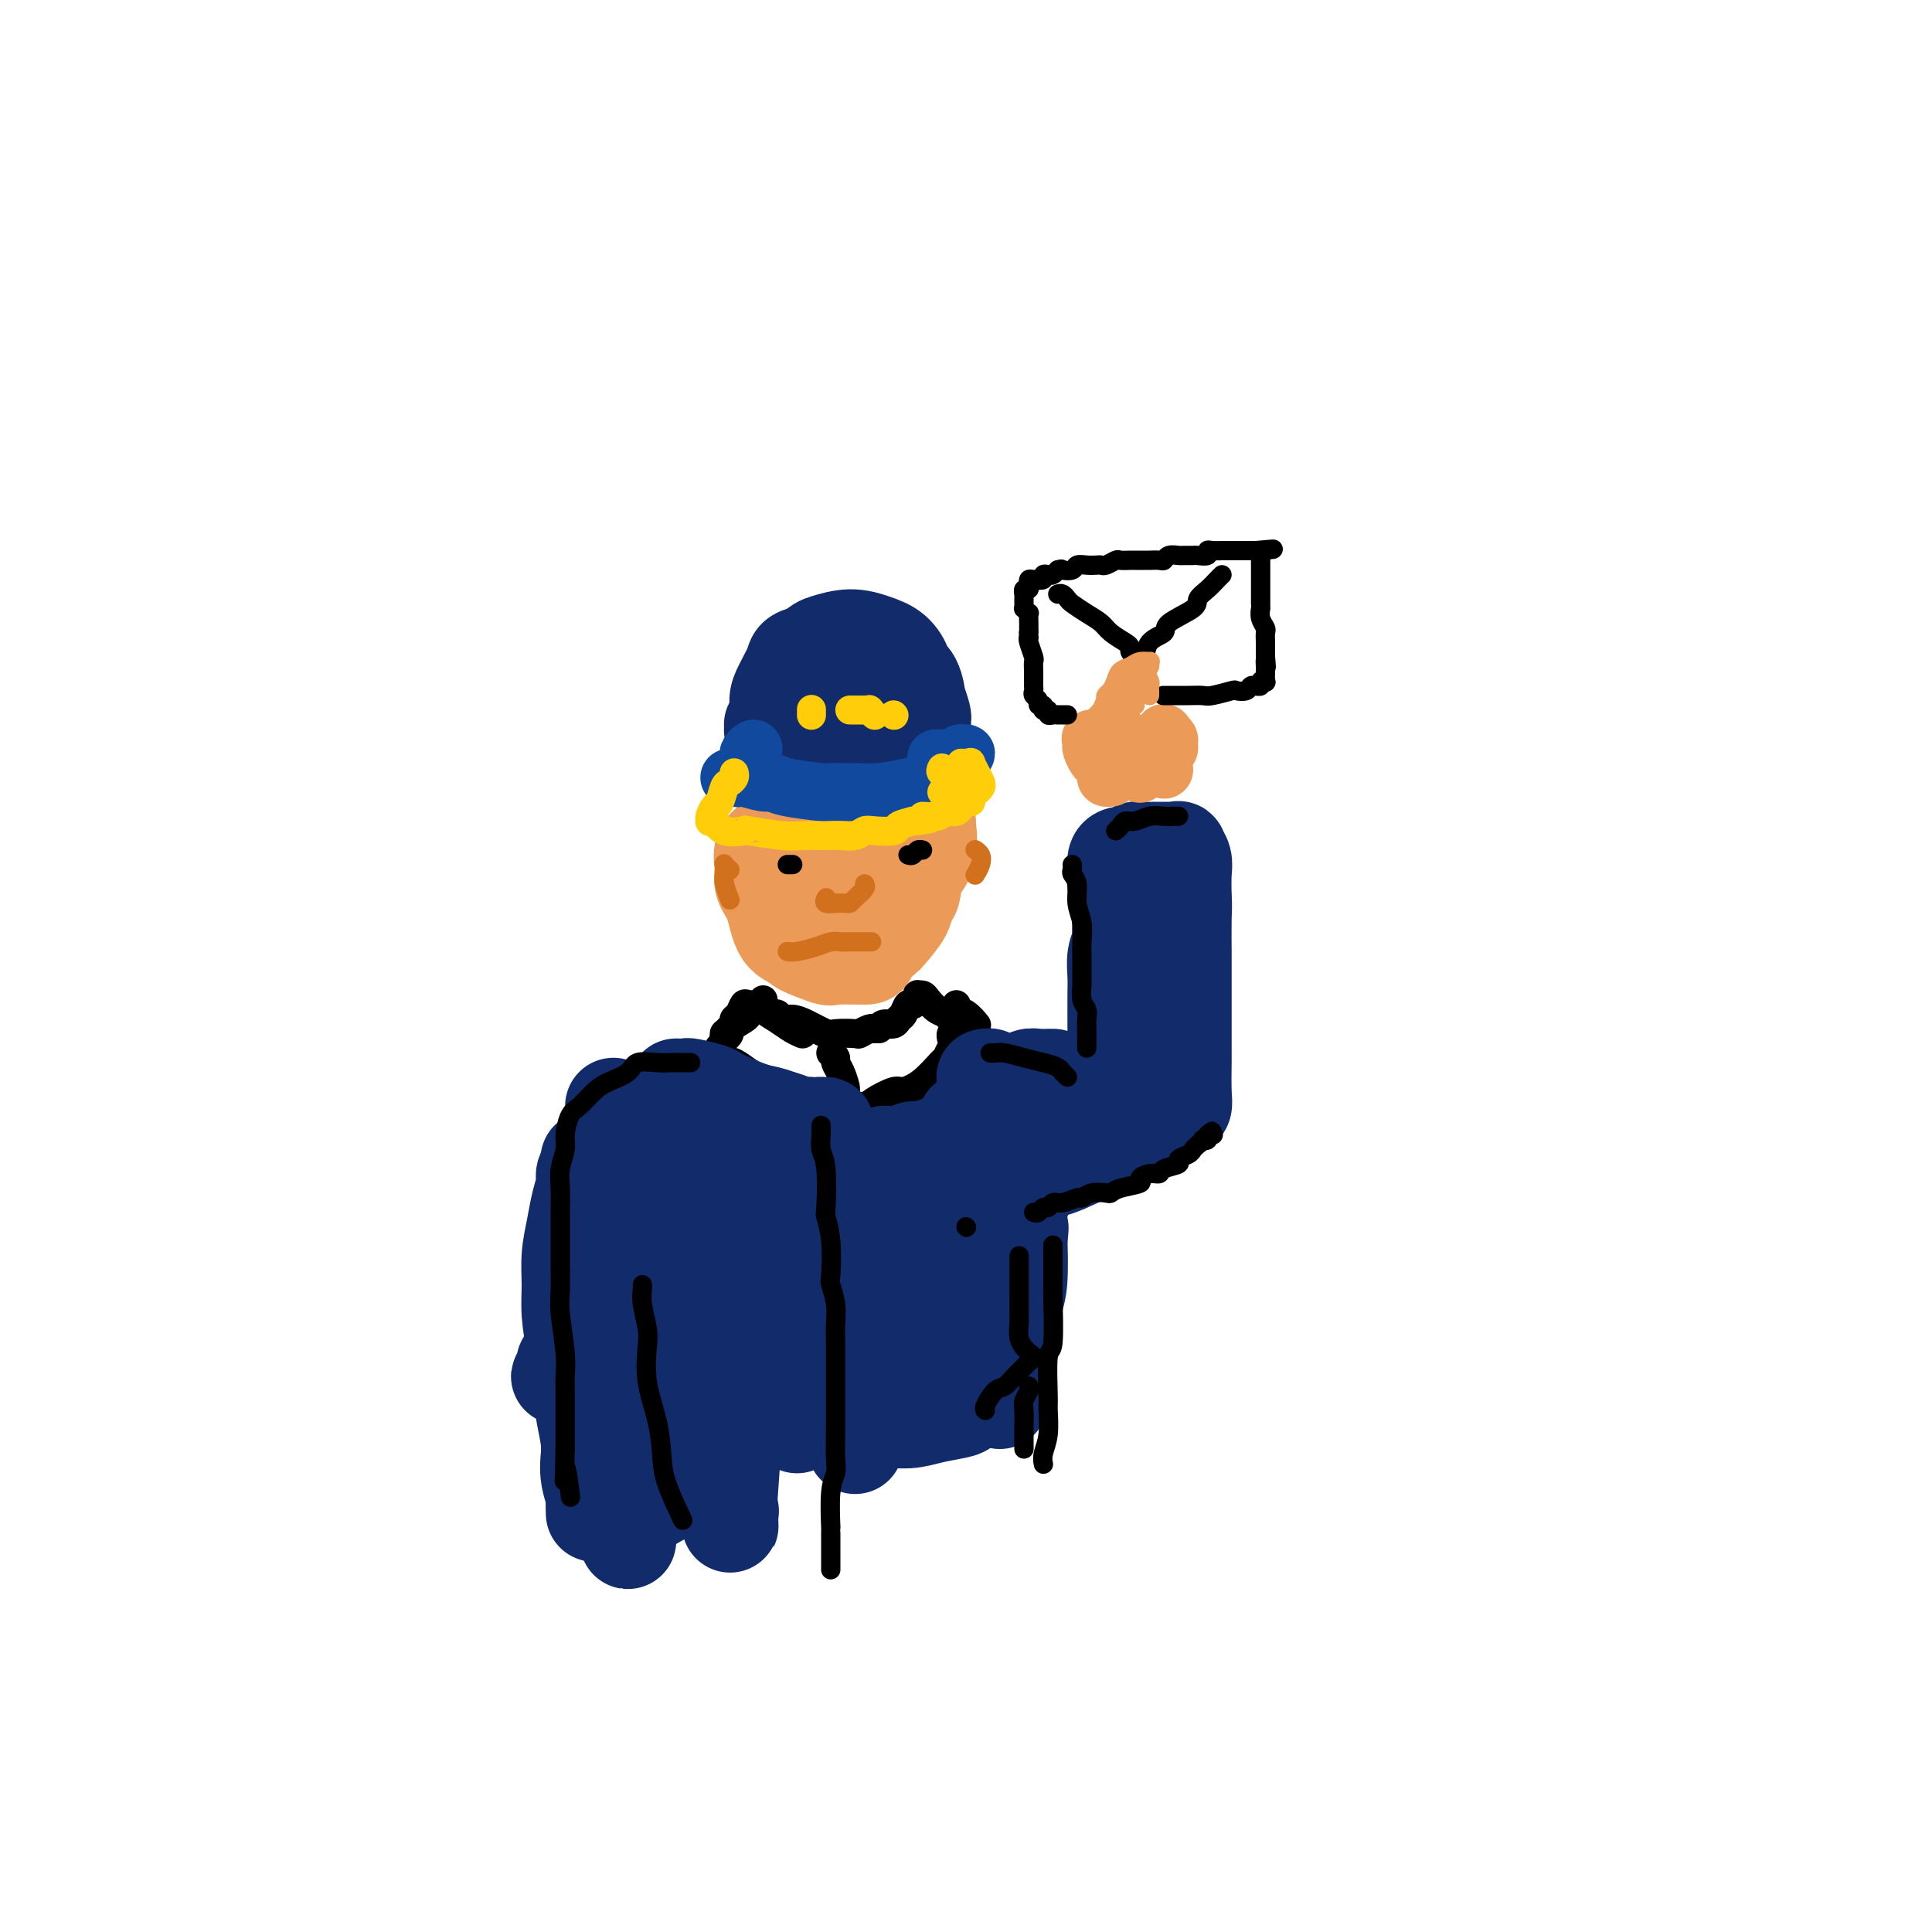 <svg viewBox='0 0 400 400' version='1.1' xmlns='http://www.w3.org/2000/svg' xmlns:xlink='http://www.w3.org/1999/xlink'><g fill='none' stroke='rgb(124,56,5)' stroke-width='6' stroke-linecap='round' stroke-linejoin='round'><path d='M405,354c-0.100,-3.154 -0.200,-6.308 0,-9c0.200,-2.692 0.698,-4.921 1,-7c0.302,-2.079 0.406,-4.007 1,-6c0.594,-1.993 1.676,-4.049 2,-6c0.324,-1.951 -0.110,-3.795 0,-6c0.110,-2.205 0.762,-4.770 1,-7c0.238,-2.230 0.060,-4.124 0,-5c-0.060,-0.876 -0.002,-0.734 0,-2c0.002,-1.266 -0.052,-3.940 0,-5c0.052,-1.060 0.210,-0.508 0,-1c-0.210,-0.492 -0.788,-2.030 -1,-3c-0.212,-0.970 -0.057,-1.373 0,-2c0.057,-0.627 0.015,-1.478 0,-2c-0.015,-0.522 -0.004,-0.713 0,-1c0.004,-0.287 0.001,-0.669 0,-1c-0.001,-0.331 -0.000,-0.611 0,-1c0.000,-0.389 0.000,-0.888 0,-1c-0.000,-0.112 -0.000,0.162 0,0c0.000,-0.162 0.000,-0.761 0,-1c-0.000,-0.239 -0.000,-0.120 0,0'/></g>
<g fill='none' stroke='rgb(236,154,87)' stroke-width='20' stroke-linecap='round' stroke-linejoin='round'><path d='M158,176c0.004,0.351 0.007,0.702 0,1c-0.007,0.298 -0.026,0.542 0,1c0.026,0.458 0.095,1.131 0,2c-0.095,0.869 -0.356,1.933 0,3c0.356,1.067 1.329,2.136 2,4c0.671,1.864 1.039,4.524 2,6c0.961,1.476 2.515,1.769 3,2c0.485,0.231 -0.097,0.401 1,1c1.097,0.599 3.874,1.627 5,2c1.126,0.373 0.600,0.089 2,0c1.400,-0.089 4.726,0.016 6,0c1.274,-0.016 0.496,-0.152 1,-1c0.504,-0.848 2.290,-2.406 3,-3c0.710,-0.594 0.343,-0.222 1,-1c0.657,-0.778 2.337,-2.705 3,-4c0.663,-1.295 0.307,-1.956 1,-4c0.693,-2.044 2.434,-5.470 3,-7c0.566,-1.530 -0.045,-1.163 0,-2c0.045,-0.837 0.744,-2.877 1,-4c0.256,-1.123 0.068,-1.328 0,-2c-0.068,-0.672 -0.015,-1.812 0,-2c0.015,-0.188 -0.007,0.575 0,1c0.007,0.425 0.042,0.511 0,1c-0.042,0.489 -0.160,1.380 0,2c0.160,0.620 0.600,0.970 0,3c-0.600,2.030 -2.238,5.739 -3,7c-0.762,1.261 -0.646,0.075 -1,0c-0.354,-0.075 -1.177,0.963 -2,2'/><path d='M186,184c-2.141,2.930 -4.494,2.254 -6,2c-1.506,-0.254 -2.166,-0.086 -3,0c-0.834,0.086 -1.841,0.090 -4,-1c-2.159,-1.090 -5.468,-3.276 -7,-4c-1.532,-0.724 -1.287,0.012 -2,-1c-0.713,-1.012 -2.384,-3.774 -3,-5c-0.616,-1.226 -0.178,-0.918 0,-1c0.178,-0.082 0.094,-0.555 0,-1c-0.094,-0.445 -0.199,-0.863 1,-1c1.199,-0.137 3.703,0.007 5,0c1.297,-0.007 1.387,-0.164 2,0c0.613,0.164 1.751,0.647 3,1c1.249,0.353 2.611,0.574 4,1c1.389,0.426 2.807,1.057 4,1c1.193,-0.057 2.162,-0.801 3,-1c0.838,-0.199 1.547,0.148 2,0c0.453,-0.148 0.651,-0.790 1,-1c0.349,-0.210 0.848,0.012 1,0c0.152,-0.012 -0.044,-0.259 0,0c0.044,0.259 0.329,1.025 0,2c-0.329,0.975 -1.273,2.161 -2,3c-0.727,0.839 -1.237,1.332 -2,2c-0.763,0.668 -1.781,1.510 -3,2c-1.219,0.490 -2.641,0.628 -4,1c-1.359,0.372 -2.655,0.980 -4,1c-1.345,0.020 -2.739,-0.547 -4,-1c-1.261,-0.453 -2.390,-0.791 -3,-1c-0.610,-0.209 -0.703,-0.287 -1,-1c-0.297,-0.713 -0.799,-2.061 -1,-3c-0.201,-0.939 -0.100,-1.470 0,-2'/><path d='M163,176c-0.234,-1.503 0.180,-2.260 1,-3c0.820,-0.740 2.047,-1.463 3,-2c0.953,-0.537 1.634,-0.887 3,-1c1.366,-0.113 3.417,0.010 5,0c1.583,-0.010 2.697,-0.153 4,0c1.303,0.153 2.793,0.604 4,1c1.207,0.396 2.130,0.739 3,1c0.870,0.261 1.687,0.440 2,1c0.313,0.560 0.122,1.502 0,2c-0.122,0.498 -0.175,0.552 0,1c0.175,0.448 0.576,1.289 0,2c-0.576,0.711 -2.130,1.292 -3,2c-0.870,0.708 -1.056,1.545 -2,2c-0.944,0.455 -2.648,0.530 -4,1c-1.352,0.470 -2.354,1.337 -4,2c-1.646,0.663 -3.937,1.122 -6,1c-2.063,-0.122 -3.899,-0.824 -5,-1c-1.101,-0.176 -1.469,0.173 -2,0c-0.531,-0.173 -1.226,-0.870 -2,-2c-0.774,-1.130 -1.626,-2.694 -2,-4c-0.374,-1.306 -0.269,-2.353 0,-3c0.269,-0.647 0.704,-0.895 2,-2c1.296,-1.105 3.455,-3.067 4,-4c0.545,-0.933 -0.525,-0.836 1,-1c1.525,-0.164 5.644,-0.589 8,-1c2.356,-0.411 2.950,-0.809 4,-1c1.050,-0.191 2.558,-0.176 4,0c1.442,0.176 2.820,0.511 4,1c1.180,0.489 2.164,1.132 3,2c0.836,0.868 1.525,1.962 2,3c0.475,1.038 0.738,2.019 1,3'/><path d='M191,176c1.374,2.080 -0.192,2.779 -1,4c-0.808,1.221 -0.857,2.965 -1,4c-0.143,1.035 -0.381,1.360 -1,2c-0.619,0.640 -1.620,1.593 -2,2c-0.380,0.407 -0.138,0.266 -2,1c-1.862,0.734 -5.829,2.342 -8,3c-2.171,0.658 -2.547,0.365 -3,0c-0.453,-0.365 -0.983,-0.802 -2,-2c-1.017,-1.198 -2.520,-3.156 -3,-4c-0.480,-0.844 0.063,-0.573 0,-1c-0.063,-0.427 -0.732,-1.550 -1,-2c-0.268,-0.450 -0.134,-0.225 0,0'/></g>
<g fill='none' stroke='rgb(18,43,106)' stroke-width='20' stroke-linecap='round' stroke-linejoin='round'><path d='M161,150c0.012,-0.415 0.024,-0.829 0,-1c-0.024,-0.171 -0.085,-0.098 0,-1c0.085,-0.902 0.316,-2.779 1,-4c0.684,-1.221 1.823,-1.788 3,-3c1.177,-1.212 2.393,-3.071 3,-4c0.607,-0.929 0.605,-0.928 1,-1c0.395,-0.072 1.186,-0.217 2,0c0.814,0.217 1.650,0.796 2,1c0.350,0.204 0.213,0.033 1,1c0.787,0.967 2.497,3.071 3,4c0.503,0.929 -0.201,0.682 0,1c0.201,0.318 1.307,1.199 2,2c0.693,0.801 0.974,1.520 1,2c0.026,0.480 -0.202,0.721 0,1c0.202,0.279 0.835,0.596 1,1c0.165,0.404 -0.140,0.894 0,1c0.140,0.106 0.723,-0.171 1,0c0.277,0.171 0.248,0.792 0,1c-0.248,0.208 -0.716,0.004 -1,0c-0.284,-0.004 -0.384,0.191 -1,0c-0.616,-0.191 -1.747,-0.769 -3,-1c-1.253,-0.231 -2.626,-0.116 -4,0'/><path d='M173,150c-2.209,0.017 -3.232,0.058 -4,0c-0.768,-0.058 -1.279,-0.215 -2,0c-0.721,0.215 -1.650,0.804 -2,1c-0.350,0.196 -0.120,0.000 0,0c0.120,-0.000 0.130,0.196 1,0c0.870,-0.196 2.600,-0.784 4,-1c1.400,-0.216 2.469,-0.059 3,0c0.531,0.059 0.524,0.020 1,0c0.476,-0.020 1.433,-0.019 2,0c0.567,0.019 0.742,0.058 1,0c0.258,-0.058 0.599,-0.213 0,0c-0.599,0.213 -2.138,0.793 -3,1c-0.862,0.207 -1.048,0.042 -2,0c-0.952,-0.042 -2.671,0.037 -4,0c-1.329,-0.037 -2.269,-0.192 -3,0c-0.731,0.192 -1.254,0.732 -2,1c-0.746,0.268 -1.716,0.264 -2,0c-0.284,-0.264 0.119,-0.787 0,-1c-0.119,-0.213 -0.760,-0.115 -1,0c-0.240,0.115 -0.079,0.246 0,0c0.079,-0.246 0.076,-0.869 0,-1c-0.076,-0.131 -0.223,0.228 0,0c0.223,-0.228 0.818,-1.045 1,-2c0.182,-0.955 -0.048,-2.049 0,-3c0.048,-0.951 0.374,-1.760 1,-3c0.626,-1.240 1.553,-2.911 2,-4c0.447,-1.089 0.413,-1.597 1,-2c0.587,-0.403 1.793,-0.702 3,-1'/><path d='M168,135c1.371,-1.464 1.797,-1.625 3,-2c1.203,-0.375 3.182,-0.963 5,-1c1.818,-0.037 3.474,0.477 5,1c1.526,0.523 2.921,1.056 4,2c1.079,0.944 1.843,2.299 2,3c0.157,0.701 -0.294,0.748 0,1c0.294,0.252 1.333,0.708 2,2c0.667,1.292 0.963,3.421 1,4c0.037,0.579 -0.185,-0.391 0,0c0.185,0.391 0.779,2.144 1,3c0.221,0.856 0.071,0.814 0,1c-0.071,0.186 -0.061,0.600 0,1c0.061,0.400 0.174,0.787 0,1c-0.174,0.213 -0.636,0.252 -1,0c-0.364,-0.252 -0.629,-0.795 -1,-1c-0.371,-0.205 -0.847,-0.073 -2,0c-1.153,0.073 -2.981,0.086 -4,0c-1.019,-0.086 -1.227,-0.272 -2,0c-0.773,0.272 -2.109,1.001 -4,1c-1.891,-0.001 -4.335,-0.732 -6,-1c-1.665,-0.268 -2.549,-0.072 -3,0c-0.451,0.072 -0.467,0.019 -1,0c-0.533,-0.019 -1.581,-0.006 -2,0c-0.419,0.006 -0.210,0.003 0,0'/></g>
<g fill='none' stroke='rgb(17,73,159)' stroke-width='12' stroke-linecap='round' stroke-linejoin='round'><path d='M156,155c-0.415,0.293 -0.829,0.585 -1,1c-0.171,0.415 -0.097,0.952 0,1c0.097,0.048 0.218,-0.395 0,0c-0.218,0.395 -0.775,1.626 -1,2c-0.225,0.374 -0.117,-0.110 0,0c0.117,0.110 0.243,0.814 0,1c-0.243,0.186 -0.854,-0.146 -1,0c-0.146,0.146 0.174,0.772 0,1c-0.174,0.228 -0.841,0.060 -1,0c-0.159,-0.060 0.191,-0.012 0,0c-0.191,0.012 -0.924,-0.012 -1,0c-0.076,0.012 0.506,0.058 1,0c0.494,-0.058 0.900,-0.222 2,0c1.100,0.222 2.893,0.830 4,1c1.107,0.170 1.527,-0.098 2,0c0.473,0.098 0.999,0.563 3,1c2.001,0.437 5.478,0.846 7,1c1.522,0.154 1.088,0.051 2,0c0.912,-0.051 3.169,-0.052 5,0c1.831,0.052 3.238,0.158 5,0c1.762,-0.158 3.881,-0.579 6,-1'/><path d='M188,163c5.660,0.356 1.810,0.245 1,0c-0.810,-0.245 1.419,-0.625 3,-1c1.581,-0.375 2.513,-0.744 3,-1c0.487,-0.256 0.528,-0.398 1,-1c0.472,-0.602 1.376,-1.664 2,-2c0.624,-0.336 0.967,0.052 1,0c0.033,-0.052 -0.243,-0.546 0,-1c0.243,-0.454 1.004,-0.868 1,-1c-0.004,-0.132 -0.773,0.017 -1,0c-0.227,-0.017 0.089,-0.201 0,0c-0.089,0.201 -0.584,0.786 -1,1c-0.416,0.214 -0.752,0.057 -1,0c-0.248,-0.057 -0.407,-0.015 -1,0c-0.593,0.015 -1.621,0.004 -2,0c-0.379,-0.004 -0.108,-0.001 0,0c0.108,0.001 0.054,0.001 0,0'/></g>
<g fill='none' stroke='rgb(255,205,10)' stroke-width='6' stroke-linecap='round' stroke-linejoin='round'><path d='M152,160c0.089,0.317 0.179,0.633 0,1c-0.179,0.367 -0.626,0.784 -1,1c-0.374,0.216 -0.674,0.229 -1,1c-0.326,0.771 -0.676,2.298 -1,3c-0.324,0.702 -0.620,0.578 -1,1c-0.380,0.422 -0.845,1.388 -1,2c-0.155,0.612 -0.001,0.868 0,1c0.001,0.132 -0.149,0.139 0,0c0.149,-0.139 0.599,-0.426 1,0c0.401,0.426 0.752,1.564 2,2c1.248,0.436 3.393,0.169 4,0c0.607,-0.169 -0.323,-0.241 1,0c1.323,0.241 4.899,0.796 7,1c2.101,0.204 2.726,0.056 4,0c1.274,-0.056 3.195,-0.019 4,0c0.805,0.019 0.492,0.019 1,0c0.508,-0.019 1.835,-0.057 3,0c1.165,0.057 2.166,0.208 3,0c0.834,-0.208 1.500,-0.777 2,-1c0.500,-0.223 0.835,-0.101 2,0c1.165,0.101 3.160,0.181 4,0c0.840,-0.181 0.526,-0.623 1,-1c0.474,-0.377 1.737,-0.688 3,-1'/><path d='M189,170c6.319,-0.553 2.615,-0.937 2,-1c-0.615,-0.063 1.859,0.194 3,0c1.141,-0.194 0.951,-0.841 1,-1c0.049,-0.159 0.339,0.169 1,0c0.661,-0.169 1.693,-0.834 2,-1c0.307,-0.166 -0.110,0.167 0,0c0.110,-0.167 0.747,-0.833 1,-1c0.253,-0.167 0.121,0.167 0,0c-0.121,-0.167 -0.233,-0.833 0,-1c0.233,-0.167 0.810,0.166 1,0c0.190,-0.166 -0.005,-0.832 0,-1c0.005,-0.168 0.212,0.161 0,0c-0.212,-0.161 -0.841,-0.814 -1,-1c-0.159,-0.186 0.153,0.094 0,0c-0.153,-0.094 -0.772,-0.564 -1,-1c-0.228,-0.436 -0.065,-0.839 0,-1c0.065,-0.161 0.033,-0.081 0,0'/><path d='M199,158c0.453,0.765 0.907,1.529 1,2c0.093,0.471 -0.174,0.647 0,1c0.174,0.353 0.790,0.883 1,1c0.210,0.117 0.016,-0.179 0,0c-0.016,0.179 0.147,0.833 0,1c-0.147,0.167 -0.603,-0.151 -1,0c-0.397,0.151 -0.733,0.773 -1,1c-0.267,0.227 -0.463,0.061 -1,0c-0.537,-0.061 -1.414,-0.016 -2,0c-0.586,0.016 -0.882,0.005 -1,0c-0.118,-0.005 -0.059,-0.002 0,0'/><path d='M195,159c-0.203,0.342 -0.405,0.684 0,1c0.405,0.316 1.418,0.607 2,1c0.582,0.393 0.734,0.890 1,1c0.266,0.110 0.645,-0.167 1,0c0.355,0.167 0.685,0.776 1,1c0.315,0.224 0.617,0.061 1,0c0.383,-0.061 0.849,-0.020 1,0c0.151,0.020 -0.012,0.018 0,0c0.012,-0.018 0.199,-0.054 0,0c-0.199,0.054 -0.785,0.196 -1,0c-0.215,-0.196 -0.057,-0.729 0,-1c0.057,-0.271 0.015,-0.279 0,0c-0.015,0.279 -0.004,0.844 0,1c0.004,0.156 0.001,-0.098 0,0c-0.001,0.098 -0.001,0.549 0,1'/><path d='M201,164c0.750,1.182 -0.374,1.637 -1,2c-0.626,0.363 -0.756,0.633 -1,1c-0.244,0.367 -0.604,0.829 -1,1c-0.396,0.171 -0.827,0.049 -1,0c-0.173,-0.049 -0.086,-0.024 0,0'/><path d='M200,158c0.445,0.046 0.891,0.092 1,0c0.109,-0.092 -0.117,-0.323 0,0c0.117,0.323 0.578,1.200 1,2c0.422,0.800 0.807,1.525 1,2c0.193,0.475 0.195,0.702 0,1c-0.195,0.298 -0.588,0.668 -1,1c-0.412,0.332 -0.842,0.628 -1,1c-0.158,0.372 -0.045,0.821 0,1c0.045,0.179 0.023,0.090 0,0'/><path d='M168,147c0.000,-0.113 0.000,-0.226 0,0c0.000,0.226 0.000,0.793 0,1c0.000,0.207 0.000,0.056 0,0c-0.000,-0.056 0.000,-0.016 0,0c0.000,0.016 0.000,0.008 0,0'/><path d='M176,147c-0.050,0.000 -0.100,0.000 0,0c0.100,-0.000 0.352,-0.001 1,0c0.648,0.001 1.694,0.004 2,0c0.306,-0.004 -0.128,-0.015 0,0c0.128,0.015 0.819,0.057 1,0c0.181,-0.057 -0.148,-0.211 0,0c0.148,0.211 0.772,0.789 1,1c0.228,0.211 0.062,0.057 0,0c-0.062,-0.057 -0.018,-0.016 0,0c0.018,0.016 0.009,0.008 0,0'/><path d='M185,148c0.000,0.000 0.100,0.100 0.1,0.1'/></g>
<g fill='none' stroke='rgb(0,0,0)' stroke-width='6' stroke-linecap='round' stroke-linejoin='round'><path d='M158,207c-0.202,0.212 -0.403,0.423 -1,1c-0.597,0.577 -1.589,1.518 -2,2c-0.411,0.482 -0.239,0.503 -1,1c-0.761,0.497 -2.453,1.468 -3,2c-0.547,0.532 0.052,0.623 0,1c-0.052,0.377 -0.756,1.040 -1,1c-0.244,-0.040 -0.028,-0.785 0,-1c0.028,-0.215 -0.133,0.098 0,0c0.133,-0.098 0.561,-0.608 1,-1c0.439,-0.392 0.890,-0.665 1,-1c0.110,-0.335 -0.121,-0.731 0,-1c0.121,-0.269 0.594,-0.410 1,-1c0.406,-0.590 0.745,-1.631 1,-2c0.255,-0.369 0.428,-0.068 1,0c0.572,0.068 1.544,-0.097 2,0c0.456,0.097 0.396,0.457 1,1c0.604,0.543 1.873,1.269 3,2c1.127,0.731 2.111,1.466 3,2c0.889,0.534 1.683,0.867 2,1c0.317,0.133 0.159,0.067 0,0'/><path d='M160,210c0.354,-0.117 0.708,-0.234 1,0c0.292,0.234 0.523,0.819 1,1c0.477,0.181 1.200,-0.043 2,0c0.800,0.043 1.677,0.352 3,1c1.323,0.648 3.093,1.634 4,2c0.907,0.366 0.951,0.112 2,0c1.049,-0.112 3.104,-0.083 4,0c0.896,0.083 0.632,0.218 1,0c0.368,-0.218 1.367,-0.790 2,-1c0.633,-0.210 0.901,-0.056 1,0c0.099,0.056 0.028,0.016 0,0c-0.028,-0.016 -0.014,-0.008 0,0'/><path d='M182,213c0.220,-0.449 0.440,-0.899 1,-1c0.560,-0.101 1.459,0.146 2,0c0.541,-0.146 0.723,-0.684 1,-1c0.277,-0.316 0.649,-0.409 1,-1c0.351,-0.591 0.683,-1.679 1,-2c0.317,-0.321 0.620,0.124 1,0c0.380,-0.124 0.837,-0.818 1,-1c0.163,-0.182 0.032,0.149 0,0c-0.032,-0.149 0.036,-0.779 0,-1c-0.036,-0.221 -0.174,-0.032 0,0c0.174,0.032 0.660,-0.094 1,0c0.340,0.094 0.533,0.407 1,1c0.467,0.593 1.206,1.464 2,2c0.794,0.536 1.642,0.736 2,1c0.358,0.264 0.226,0.593 1,1c0.774,0.407 2.455,0.893 3,1c0.545,0.107 -0.046,-0.163 0,0c0.046,0.163 0.727,0.761 1,1c0.273,0.239 0.136,0.120 0,0'/><path d='M198,208c-0.167,0.369 -0.333,0.738 0,1c0.333,0.262 1.167,0.417 2,1c0.833,0.583 1.667,1.595 2,2c0.333,0.405 0.167,0.202 0,0'/><path d='M172,218c0.445,0.348 0.890,0.695 1,1c0.110,0.305 -0.114,0.566 0,1c0.114,0.434 0.566,1.041 1,2c0.434,0.959 0.848,2.271 1,3c0.152,0.729 0.041,0.875 0,1c-0.041,0.125 -0.011,0.229 0,0c0.011,-0.229 0.003,-0.793 0,-1c-0.003,-0.207 -0.001,-0.059 0,0c0.001,0.059 0.000,0.030 0,0'/><path d='M179,229c0.421,0.050 0.842,0.101 1,0c0.158,-0.101 0.053,-0.353 1,-1c0.947,-0.647 2.947,-1.688 4,-2c1.053,-0.312 1.161,0.106 2,0c0.839,-0.106 2.411,-0.735 4,-2c1.589,-1.265 3.196,-3.165 4,-4c0.804,-0.835 0.805,-0.606 1,-1c0.195,-0.394 0.584,-1.413 1,-2c0.416,-0.587 0.857,-0.742 1,-1c0.143,-0.258 -0.014,-0.619 0,-1c0.014,-0.381 0.200,-0.783 0,-1c-0.200,-0.217 -0.785,-0.251 -1,0c-0.215,0.251 -0.062,0.786 0,1c0.062,0.214 0.031,0.107 0,0'/><path d='M173,229c-0.324,-0.301 -0.648,-0.601 -1,-1c-0.352,-0.399 -0.732,-0.895 -1,-1c-0.268,-0.105 -0.423,0.183 -1,0c-0.577,-0.183 -1.575,-0.837 -2,-1c-0.425,-0.163 -0.278,0.163 -1,0c-0.722,-0.163 -2.314,-0.816 -3,-1c-0.686,-0.184 -0.468,0.101 -1,0c-0.532,-0.101 -1.816,-0.587 -3,-1c-1.184,-0.413 -2.267,-0.754 -3,-1c-0.733,-0.246 -1.114,-0.399 -2,-1c-0.886,-0.601 -2.276,-1.650 -3,-2c-0.724,-0.350 -0.782,-0.001 -1,0c-0.218,0.001 -0.597,-0.346 -1,-1c-0.403,-0.654 -0.829,-1.615 -1,-2c-0.171,-0.385 -0.085,-0.192 0,0'/></g>
<g fill='none' stroke='rgb(18,43,106)' stroke-width='6' stroke-linecap='round' stroke-linejoin='round'><path d='M151,226c0.123,-0.030 0.247,-0.060 0,0c-0.247,0.060 -0.863,0.209 -1,0c-0.137,-0.209 0.206,-0.778 0,-1c-0.206,-0.222 -0.962,-0.098 -2,0c-1.038,0.098 -2.357,0.171 -3,0c-0.643,-0.171 -0.610,-0.585 -1,-1c-0.390,-0.415 -1.204,-0.829 -2,-1c-0.796,-0.171 -1.575,-0.098 -2,0c-0.425,0.098 -0.495,0.223 -1,0c-0.505,-0.223 -1.446,-0.793 -2,-1c-0.554,-0.207 -0.722,-0.052 -1,0c-0.278,0.052 -0.667,-0.001 -1,0c-0.333,0.001 -0.611,0.056 -1,0c-0.389,-0.056 -0.890,-0.223 -1,0c-0.110,0.223 0.171,0.835 0,1c-0.171,0.165 -0.793,-0.117 -1,0c-0.207,0.117 0.000,0.634 0,1c-0.000,0.366 -0.208,0.580 0,2c0.208,1.420 0.830,4.047 1,5c0.170,0.953 -0.113,0.233 0,1c0.113,0.767 0.622,3.022 1,4c0.378,0.978 0.623,0.679 1,1c0.377,0.321 0.884,1.261 1,2c0.116,0.739 -0.161,1.276 0,2c0.161,0.724 0.760,1.635 1,2c0.240,0.365 0.120,0.182 0,0'/><path d='M137,243c0.558,3.439 -0.047,1.536 0,1c0.047,-0.536 0.744,0.293 1,1c0.256,0.707 0.069,1.291 0,2c-0.069,0.709 -0.019,1.542 0,2c0.019,0.458 0.009,0.542 0,1c-0.009,0.458 -0.017,1.292 0,2c0.017,0.708 0.057,1.290 0,2c-0.057,0.710 -0.212,1.548 0,2c0.212,0.452 0.793,0.517 1,1c0.207,0.483 0.042,1.384 0,2c-0.042,0.616 0.040,0.949 0,1c-0.040,0.051 -0.203,-0.179 0,0c0.203,0.179 0.772,0.765 1,1c0.228,0.235 0.114,0.117 0,0'/><path d='M140,231c0.000,0.000 0.100,0.100 0.1,0.1'/></g>
<g fill='none' stroke='rgb(18,43,106)' stroke-width='20' stroke-linecap='round' stroke-linejoin='round'><path d='M140,225c0.839,0.023 1.678,0.047 2,0c0.322,-0.047 0.127,-0.163 1,0c0.873,0.163 2.814,0.606 4,1c1.186,0.394 1.616,0.740 2,1c0.384,0.260 0.721,0.434 2,1c1.279,0.566 3.499,1.525 5,2c1.501,0.475 2.284,0.467 4,1c1.716,0.533 4.365,1.607 6,2c1.635,0.393 2.256,0.105 3,0c0.744,-0.105 1.611,-0.027 2,0c0.389,0.027 0.300,0.004 0,0c-0.300,-0.004 -0.810,0.013 -1,0c-0.190,-0.013 -0.061,-0.055 -1,0c-0.939,0.055 -2.946,0.207 -4,0c-1.054,-0.207 -1.155,-0.773 -2,-1c-0.845,-0.227 -2.433,-0.116 -3,0c-0.567,0.116 -0.112,0.237 -1,0c-0.888,-0.237 -3.119,-0.833 -4,-1c-0.881,-0.167 -0.412,0.095 -1,0c-0.588,-0.095 -2.233,-0.547 -3,-1c-0.767,-0.453 -0.657,-0.906 -1,-1c-0.343,-0.094 -1.139,0.171 -2,0c-0.861,-0.171 -1.788,-0.778 -2,-1c-0.212,-0.222 0.289,-0.060 0,0c-0.289,0.060 -1.368,0.017 -2,0c-0.632,-0.017 -0.816,-0.009 -1,0'/><path d='M143,228c-4.218,-0.774 -1.763,-0.208 -1,0c0.763,0.208 -0.167,0.060 -1,0c-0.833,-0.060 -1.570,-0.031 -2,0c-0.430,0.031 -0.553,0.065 -1,0c-0.447,-0.065 -1.218,-0.229 -2,0c-0.782,0.229 -1.575,0.849 -2,1c-0.425,0.151 -0.481,-0.169 -1,0c-0.519,0.169 -1.502,0.826 -2,1c-0.498,0.174 -0.512,-0.133 -1,0c-0.488,0.133 -1.452,0.708 -2,1c-0.548,0.292 -0.682,0.301 -1,1c-0.318,0.699 -0.819,2.086 -1,3c-0.181,0.914 -0.040,1.354 0,2c0.040,0.646 -0.020,1.498 0,2c0.020,0.502 0.121,0.655 0,1c-0.121,0.345 -0.465,0.883 0,3c0.465,2.117 1.738,5.812 2,7c0.262,1.188 -0.487,-0.132 0,1c0.487,1.132 2.210,4.714 3,6c0.790,1.286 0.646,0.275 1,1c0.354,0.725 1.205,3.184 2,5c0.795,1.816 1.532,2.988 2,4c0.468,1.012 0.665,1.864 1,3c0.335,1.136 0.807,2.555 1,3c0.193,0.445 0.105,-0.084 0,0c-0.105,0.084 -0.228,0.780 0,1c0.228,0.220 0.807,-0.038 1,0c0.193,0.038 0.000,0.371 0,0c-0.000,-0.371 0.192,-1.446 0,-3c-0.192,-1.554 -0.769,-3.587 -1,-5c-0.231,-1.413 -0.115,-2.207 0,-3'/><path d='M138,263c0.001,-2.341 0.004,-3.194 0,-5c-0.004,-1.806 -0.016,-4.565 0,-6c0.016,-1.435 0.058,-1.547 0,-2c-0.058,-0.453 -0.217,-1.246 0,-2c0.217,-0.754 0.812,-1.470 1,-2c0.188,-0.530 -0.029,-0.876 1,-1c1.029,-0.124 3.303,-0.026 4,0c0.697,0.026 -0.183,-0.020 1,1c1.183,1.020 4.429,3.107 6,4c1.571,0.893 1.466,0.591 2,1c0.534,0.409 1.706,1.530 3,3c1.294,1.470 2.709,3.289 3,4c0.291,0.711 -0.543,0.314 -1,0c-0.457,-0.314 -0.539,-0.544 -1,-1c-0.461,-0.456 -1.303,-1.139 -2,-2c-0.697,-0.861 -1.251,-1.900 -2,-3c-0.749,-1.100 -1.693,-2.261 -2,-3c-0.307,-0.739 0.022,-1.055 0,-2c-0.022,-0.945 -0.397,-2.518 0,-3c0.397,-0.482 1.566,0.126 2,0c0.434,-0.126 0.133,-0.987 1,-1c0.867,-0.013 2.900,0.822 4,1c1.100,0.178 1.265,-0.302 2,0c0.735,0.302 2.040,1.387 3,2c0.960,0.613 1.575,0.753 2,1c0.425,0.247 0.661,0.599 1,1c0.339,0.401 0.782,0.850 1,1c0.218,0.150 0.213,0.002 0,0c-0.213,-0.002 -0.632,0.142 -1,0c-0.368,-0.142 -0.684,-0.571 -1,-1'/><path d='M165,248c2.219,0.507 0.766,-0.227 0,-1c-0.766,-0.773 -0.845,-1.585 -1,-2c-0.155,-0.415 -0.387,-0.434 0,-1c0.387,-0.566 1.391,-1.681 2,-2c0.609,-0.319 0.821,0.156 1,0c0.179,-0.156 0.324,-0.942 1,-1c0.676,-0.058 1.883,0.614 3,1c1.117,0.386 2.146,0.488 3,1c0.854,0.512 1.535,1.434 2,2c0.465,0.566 0.713,0.775 1,1c0.287,0.225 0.613,0.466 1,1c0.387,0.534 0.836,1.360 1,2c0.164,0.640 0.044,1.096 0,1c-0.044,-0.096 -0.013,-0.742 0,-1c0.013,-0.258 0.006,-0.129 0,0'/><path d='M181,240c0.854,-0.414 1.708,-0.828 2,-1c0.292,-0.172 0.023,-0.102 1,0c0.977,0.102 3.201,0.237 4,0c0.799,-0.237 0.172,-0.846 1,-1c0.828,-0.154 3.112,0.146 4,0c0.888,-0.146 0.379,-0.740 1,-1c0.621,-0.260 2.371,-0.188 4,-1c1.629,-0.812 3.136,-2.508 4,-3c0.864,-0.492 1.083,0.219 2,0c0.917,-0.219 2.532,-1.368 3,-2c0.468,-0.632 -0.209,-0.748 0,-1c0.209,-0.252 1.306,-0.642 2,-1c0.694,-0.358 0.985,-0.685 1,-1c0.015,-0.315 -0.246,-0.618 0,-1c0.246,-0.382 0.997,-0.842 1,-1c0.003,-0.158 -0.744,-0.015 -1,0c-0.256,0.015 -0.022,-0.098 0,0c0.022,0.098 -0.168,0.407 -1,1c-0.832,0.593 -2.304,1.470 -3,2c-0.696,0.530 -0.614,0.713 -1,1c-0.386,0.287 -1.239,0.679 -2,1c-0.761,0.321 -1.431,0.571 -2,1c-0.569,0.429 -1.038,1.039 -1,1c0.038,-0.039 0.582,-0.725 1,-1c0.418,-0.275 0.709,-0.137 1,0'/><path d='M202,232c-1.046,0.764 0.841,-0.325 2,-1c1.159,-0.675 1.592,-0.936 2,-1c0.408,-0.064 0.792,0.070 1,0c0.208,-0.070 0.240,-0.343 1,-1c0.760,-0.657 2.248,-1.696 3,-2c0.752,-0.304 0.769,0.129 1,0c0.231,-0.129 0.677,-0.819 1,-1c0.323,-0.181 0.524,0.147 1,0c0.476,-0.147 1.226,-0.770 2,-1c0.774,-0.230 1.573,-0.066 2,0c0.427,0.066 0.481,0.033 1,0c0.519,-0.033 1.504,-0.065 2,0c0.496,0.065 0.505,0.229 1,0c0.495,-0.229 1.476,-0.849 2,-1c0.524,-0.151 0.589,0.167 1,0c0.411,-0.167 1.167,-0.818 2,-1c0.833,-0.182 1.744,0.106 2,0c0.256,-0.106 -0.142,-0.606 0,-1c0.142,-0.394 0.823,-0.684 1,-1c0.177,-0.316 -0.149,-0.659 0,-1c0.149,-0.341 0.772,-0.680 1,-1c0.228,-0.320 0.061,-0.619 0,-1c-0.061,-0.381 -0.016,-0.842 0,-2c0.016,-1.158 0.003,-3.012 0,-4c-0.003,-0.988 0.003,-1.109 0,-2c-0.003,-0.891 -0.015,-2.553 0,-4c0.015,-1.447 0.056,-2.681 0,-4c-0.056,-1.319 -0.211,-2.725 0,-4c0.211,-1.275 0.788,-2.420 1,-3c0.212,-0.580 0.061,-0.594 0,-1c-0.061,-0.406 -0.030,-1.203 0,-2'/><path d='M232,192c0.309,-4.527 0.083,-1.345 0,-1c-0.083,0.345 -0.023,-2.146 0,-3c0.023,-0.854 0.007,-0.069 0,0c-0.007,0.069 -0.006,-0.577 0,-1c0.006,-0.423 0.016,-0.624 0,-1c-0.016,-0.376 -0.057,-0.926 0,-1c0.057,-0.074 0.211,0.330 0,0c-0.211,-0.330 -0.789,-1.394 -1,-2c-0.211,-0.606 -0.057,-0.755 0,-1c0.057,-0.245 0.015,-0.587 0,-1c-0.015,-0.413 -0.005,-0.898 0,-1c0.005,-0.102 0.003,0.179 0,0c-0.003,-0.179 -0.007,-0.819 0,-1c0.007,-0.181 0.026,0.096 0,0c-0.026,-0.096 -0.096,-0.565 0,-1c0.096,-0.435 0.357,-0.834 1,-1c0.643,-0.166 1.666,-0.097 2,0c0.334,0.097 -0.023,0.222 0,0c0.023,-0.222 0.426,-0.792 1,-1c0.574,-0.208 1.321,-0.056 2,0c0.679,0.056 1.291,0.015 2,0c0.709,-0.015 1.514,-0.004 2,0c0.486,0.004 0.651,-0.001 1,0c0.349,0.001 0.882,0.006 1,0c0.118,-0.006 -0.179,-0.022 0,0c0.179,0.022 0.832,0.083 1,0c0.168,-0.083 -0.151,-0.311 0,0c0.151,0.311 0.771,1.161 1,2c0.229,0.839 0.065,1.668 0,3c-0.065,1.332 -0.033,3.166 0,5'/><path d='M245,186c0.155,2.000 0.041,1.999 0,4c-0.041,2.001 -0.011,6.005 0,7c0.011,0.995 0.003,-1.017 0,1c-0.003,2.017 -0.001,8.063 0,11c0.001,2.937 0.001,2.765 0,4c-0.001,1.235 -0.004,3.876 0,5c0.004,1.124 0.016,0.732 0,2c-0.016,1.268 -0.061,4.197 0,6c0.061,1.803 0.228,2.480 0,3c-0.228,0.520 -0.850,0.884 -1,1c-0.150,0.116 0.171,-0.017 0,-1c-0.171,-0.983 -0.834,-2.817 -1,-4c-0.166,-1.183 0.167,-1.714 0,-3c-0.167,-1.286 -0.833,-3.327 -1,-5c-0.167,-1.673 0.166,-2.978 0,-5c-0.166,-2.022 -0.829,-4.762 -1,-6c-0.171,-1.238 0.151,-0.974 0,-1c-0.151,-0.026 -0.773,-0.342 -1,-1c-0.227,-0.658 -0.058,-1.657 0,-2c0.058,-0.343 0.006,-0.028 0,0c-0.006,0.028 0.036,-0.230 0,0c-0.036,0.230 -0.149,0.949 0,2c0.149,1.051 0.562,2.436 1,4c0.438,1.564 0.902,3.307 1,4c0.098,0.693 -0.169,0.335 0,1c0.169,0.665 0.775,2.352 1,4c0.225,1.648 0.071,3.256 0,4c-0.071,0.744 -0.058,0.623 0,1c0.058,0.377 0.159,1.250 0,2c-0.159,0.750 -0.580,1.375 -1,2'/><path d='M242,226c0.278,4.189 -0.027,2.662 -1,3c-0.973,0.338 -2.616,2.541 -3,3c-0.384,0.459 0.489,-0.826 -1,0c-1.489,0.826 -5.340,3.765 -7,5c-1.660,1.235 -1.127,0.768 -2,1c-0.873,0.232 -3.151,1.164 -5,2c-1.849,0.836 -3.269,1.575 -5,2c-1.731,0.425 -3.773,0.535 -6,1c-2.227,0.465 -4.639,1.285 -7,2c-2.361,0.715 -4.671,1.323 -7,2c-2.329,0.677 -4.677,1.422 -7,2c-2.323,0.578 -4.620,0.990 -6,1c-1.380,0.010 -1.842,-0.382 -3,0c-1.158,0.382 -3.012,1.537 -4,2c-0.988,0.463 -1.112,0.235 -1,0c0.112,-0.235 0.458,-0.475 1,-1c0.542,-0.525 1.280,-1.333 3,-2c1.720,-0.667 4.423,-1.192 7,-2c2.577,-0.808 5.030,-1.900 8,-3c2.970,-1.100 6.459,-2.207 9,-3c2.541,-0.793 4.136,-1.270 7,-2c2.864,-0.730 6.998,-1.713 9,-2c2.002,-0.287 1.872,0.122 2,0c0.128,-0.122 0.513,-0.776 1,-1c0.487,-0.224 1.075,-0.019 1,0c-0.075,0.019 -0.813,-0.147 -1,0c-0.187,0.147 0.177,0.606 0,1c-0.177,0.394 -0.894,0.721 -2,1c-1.106,0.279 -2.602,0.508 -4,1c-1.398,0.492 -2.699,1.246 -4,2'/><path d='M214,241c-1.984,0.944 -1.943,0.803 -3,1c-1.057,0.197 -3.214,0.731 -4,1c-0.786,0.269 -0.203,0.272 -2,1c-1.797,0.728 -5.973,2.180 -8,3c-2.027,0.820 -1.903,1.008 -2,1c-0.097,-0.008 -0.414,-0.212 -1,0c-0.586,0.212 -1.441,0.838 -2,1c-0.559,0.162 -0.823,-0.142 -1,0c-0.177,0.142 -0.266,0.729 0,1c0.266,0.271 0.886,0.225 1,0c0.114,-0.225 -0.279,-0.628 1,-1c1.279,-0.372 4.229,-0.713 6,-1c1.771,-0.287 2.362,-0.522 3,-1c0.638,-0.478 1.321,-1.201 2,-2c0.679,-0.799 1.352,-1.675 2,-2c0.648,-0.325 1.271,-0.099 2,0c0.729,0.099 1.564,0.071 2,0c0.436,-0.071 0.473,-0.184 0,0c-0.473,0.184 -1.457,0.665 -2,1c-0.543,0.335 -0.646,0.524 -1,1c-0.354,0.476 -0.958,1.239 -2,2c-1.042,0.761 -2.520,1.521 -4,3c-1.480,1.479 -2.960,3.677 -4,5c-1.040,1.323 -1.640,1.771 -2,2c-0.360,0.229 -0.478,0.238 -1,1c-0.522,0.762 -1.446,2.278 -2,3c-0.554,0.722 -0.737,0.649 -1,2c-0.263,1.351 -0.607,4.125 -1,5c-0.393,0.875 -0.837,-0.149 -1,1c-0.163,1.149 -0.047,4.471 0,6c0.047,1.529 0.023,1.264 0,1'/><path d='M189,276c-0.468,2.959 -0.136,2.855 0,3c0.136,0.145 0.078,0.538 0,1c-0.078,0.462 -0.176,0.991 0,1c0.176,0.009 0.626,-0.503 1,-1c0.374,-0.497 0.674,-0.980 1,-2c0.326,-1.020 0.680,-2.576 1,-4c0.320,-1.424 0.607,-2.716 1,-4c0.393,-1.284 0.894,-2.561 1,-4c0.106,-1.439 -0.181,-3.040 0,-4c0.181,-0.960 0.832,-1.278 1,-2c0.168,-0.722 -0.147,-1.847 0,-2c0.147,-0.153 0.757,0.666 1,1c0.243,0.334 0.118,0.183 0,1c-0.118,0.817 -0.228,2.601 0,4c0.228,1.399 0.793,2.414 1,3c0.207,0.586 0.055,0.745 0,1c-0.055,0.255 -0.015,0.607 0,1c0.015,0.393 0.004,0.827 0,1c-0.004,0.173 -0.002,0.087 0,0'/><path d='M219,227c0.089,-0.000 0.177,-0.001 0,0c-0.177,0.001 -0.620,0.003 -1,0c-0.380,-0.003 -0.697,-0.011 -1,0c-0.303,0.011 -0.591,0.041 -1,0c-0.409,-0.041 -0.937,-0.153 -2,0c-1.063,0.153 -2.659,0.571 -4,1c-1.341,0.429 -2.425,0.870 -3,1c-0.575,0.130 -0.640,-0.051 -1,0c-0.360,0.051 -1.014,0.333 -2,1c-0.986,0.667 -2.303,1.720 -3,2c-0.697,0.280 -0.775,-0.212 -1,0c-0.225,0.212 -0.596,1.129 -1,2c-0.404,0.871 -0.839,1.696 -1,2c-0.161,0.304 -0.046,0.087 0,0c0.046,-0.087 0.023,-0.043 0,0'/><path d='M218,240c-0.017,-0.128 -0.035,-0.256 0,0c0.035,0.256 0.121,0.897 0,1c-0.121,0.103 -0.451,-0.332 -1,0c-0.549,0.332 -1.318,1.431 -2,2c-0.682,0.569 -1.278,0.609 -2,2c-0.722,1.391 -1.570,4.135 -2,5c-0.430,0.865 -0.441,-0.148 -1,1c-0.559,1.148 -1.666,4.458 -2,6c-0.334,1.542 0.106,1.314 0,2c-0.106,0.686 -0.757,2.284 -1,4c-0.243,1.716 -0.080,3.551 0,5c0.080,1.449 0.075,2.513 0,4c-0.075,1.487 -0.220,3.396 0,5c0.220,1.604 0.805,2.903 1,5c0.195,2.097 -0.000,4.991 0,6c0.000,1.009 0.196,0.134 0,0c-0.196,-0.134 -0.785,0.473 -1,1c-0.215,0.527 -0.055,0.974 0,1c0.055,0.026 0.005,-0.368 0,-1c-0.005,-0.632 0.036,-1.502 0,-2c-0.036,-0.498 -0.150,-0.626 0,-2c0.150,-1.374 0.562,-3.995 1,-6c0.438,-2.005 0.902,-3.393 1,-4c0.098,-0.607 -0.171,-0.434 0,-2c0.171,-1.566 0.781,-4.873 1,-6c0.219,-1.127 0.049,-0.075 0,-1c-0.049,-0.925 0.025,-3.826 0,-5c-0.025,-1.174 -0.150,-0.621 0,-1c0.150,-0.379 0.575,-1.689 1,-3'/><path d='M211,257c0.468,-4.969 0.137,-1.890 0,-1c-0.137,0.890 -0.079,-0.407 0,1c0.079,1.407 0.179,5.519 0,8c-0.179,2.481 -0.636,3.330 -1,5c-0.364,1.670 -0.634,4.159 -1,6c-0.366,1.841 -0.829,3.034 -1,4c-0.171,0.966 -0.049,1.705 0,2c0.049,0.295 0.024,0.148 0,0'/><path d='M218,223c0.066,0.002 0.132,0.004 0,0c-0.132,-0.004 -0.463,-0.015 -1,0c-0.537,0.015 -1.280,0.056 -2,0c-0.720,-0.056 -1.416,-0.210 -2,0c-0.584,0.210 -1.056,0.785 -2,1c-0.944,0.215 -2.362,0.072 -3,0c-0.638,-0.072 -0.497,-0.072 -1,0c-0.503,0.072 -1.650,0.215 -2,0c-0.350,-0.215 0.098,-0.789 0,-1c-0.098,-0.211 -0.742,-0.060 -1,0c-0.258,0.060 -0.129,0.030 0,0'/><path d='M127,229c0.002,0.356 0.005,0.712 0,1c-0.005,0.288 -0.017,0.507 0,1c0.017,0.493 0.064,1.261 0,2c-0.064,0.739 -0.237,1.450 0,2c0.237,0.550 0.886,0.940 1,2c0.114,1.060 -0.305,2.790 0,4c0.305,1.210 1.335,1.898 2,3c0.665,1.102 0.964,2.617 1,4c0.036,1.383 -0.190,2.635 0,4c0.190,1.365 0.798,2.845 1,4c0.202,1.155 -0.001,1.986 0,3c0.001,1.014 0.208,2.211 0,3c-0.208,0.789 -0.830,1.172 -1,2c-0.170,0.828 0.113,2.103 0,3c-0.113,0.897 -0.623,1.417 -1,2c-0.377,0.583 -0.623,1.228 -1,2c-0.377,0.772 -0.886,1.672 -1,2c-0.114,0.328 0.166,0.085 0,0c-0.166,-0.085 -0.776,-0.011 -1,0c-0.224,0.011 -0.060,-0.041 0,0c0.060,0.041 0.016,0.175 0,0c-0.016,-0.175 -0.004,-0.658 0,-1c0.004,-0.342 0.001,-0.542 0,-1c-0.001,-0.458 -0.000,-1.174 0,-2c0.000,-0.826 0.000,-1.761 0,-3c-0.000,-1.239 -0.000,-2.783 0,-4c0.000,-1.217 0.000,-2.109 0,-3'/><path d='M127,259c0.000,-3.057 0.000,-3.699 0,-4c-0.000,-0.301 -0.001,-0.260 0,-1c0.001,-0.740 0.004,-2.262 0,-3c-0.004,-0.738 -0.015,-0.692 0,-1c0.015,-0.308 0.057,-0.972 0,-1c-0.057,-0.028 -0.212,0.578 0,1c0.212,0.422 0.790,0.661 1,1c0.210,0.339 0.053,0.780 0,2c-0.053,1.220 0.000,3.219 0,4c-0.000,0.781 -0.053,0.343 0,1c0.053,0.657 0.211,2.407 0,4c-0.211,1.593 -0.792,3.028 -1,4c-0.208,0.972 -0.042,1.480 0,2c0.042,0.520 -0.040,1.053 0,2c0.040,0.947 0.203,2.310 0,3c-0.203,0.690 -0.773,0.707 -1,1c-0.227,0.293 -0.113,0.862 0,1c0.113,0.138 0.223,-0.156 0,0c-0.223,0.156 -0.781,0.760 -1,1c-0.219,0.240 -0.100,0.115 0,0c0.100,-0.115 0.182,-0.219 0,0c-0.182,0.219 -0.626,0.761 -1,1c-0.374,0.239 -0.678,0.175 -1,0c-0.322,-0.175 -0.664,-0.459 -1,0c-0.336,0.459 -0.667,1.662 -1,2c-0.333,0.338 -0.666,-0.189 -1,0c-0.334,0.189 -0.667,1.095 -1,2'/><path d='M119,281c-1.480,1.462 -1.180,1.117 -1,1c0.180,-0.117 0.241,-0.007 0,0c-0.241,0.007 -0.784,-0.089 -1,0c-0.216,0.089 -0.107,0.363 0,1c0.107,0.637 0.210,1.635 0,2c-0.210,0.365 -0.734,0.095 -1,0c-0.266,-0.095 -0.275,-0.014 0,0c0.275,0.014 0.834,-0.038 1,0c0.166,0.038 -0.061,0.165 0,0c0.061,-0.165 0.410,-0.622 1,-1c0.590,-0.378 1.420,-0.678 2,-1c0.580,-0.322 0.911,-0.668 1,-1c0.089,-0.332 -0.064,-0.651 0,-1c0.064,-0.349 0.347,-0.727 1,-1c0.653,-0.273 1.678,-0.440 2,-1c0.322,-0.560 -0.059,-1.511 0,-2c0.059,-0.489 0.556,-0.514 1,-1c0.444,-0.486 0.833,-1.434 1,-2c0.167,-0.566 0.112,-0.751 0,-1c-0.112,-0.249 -0.281,-0.561 0,-1c0.281,-0.439 1.014,-1.004 1,-1c-0.014,0.004 -0.773,0.578 -1,1c-0.227,0.422 0.078,0.692 0,1c-0.078,0.308 -0.539,0.654 -1,1'/><path d='M125,274c-0.240,0.415 0.161,-0.046 0,0c-0.161,0.046 -0.884,0.601 -1,1c-0.116,0.399 0.377,0.643 0,1c-0.377,0.357 -1.622,0.828 -2,1c-0.378,0.172 0.110,0.046 0,0c-0.110,-0.046 -0.818,-0.012 -1,0c-0.182,0.012 0.161,0.003 0,0c-0.161,-0.003 -0.828,0.002 -1,0c-0.172,-0.002 0.150,-0.011 0,0c-0.150,0.011 -0.772,0.040 -1,0c-0.228,-0.040 -0.061,-0.150 0,0c0.061,0.150 0.017,0.561 0,1c-0.017,0.439 -0.008,0.906 0,1c0.008,0.094 0.016,-0.185 0,0c-0.016,0.185 -0.056,0.833 0,1c0.056,0.167 0.207,-0.147 0,0c-0.207,0.147 -0.774,0.756 -1,1c-0.226,0.244 -0.113,0.122 0,0'/><path d='M118,281c-1.083,1.024 -0.292,0.083 0,0c0.292,-0.083 0.083,0.690 0,1c-0.083,0.310 -0.042,0.155 0,0'/><path d='M119,283c-0.252,-0.046 -0.503,-0.092 0,1c0.503,1.092 1.761,3.320 2,4c0.239,0.680 -0.539,-0.190 0,1c0.539,1.190 2.397,4.441 3,6c0.603,1.559 -0.049,1.426 0,2c0.049,0.574 0.798,1.853 1,3c0.202,1.147 -0.142,2.160 0,3c0.142,0.840 0.769,1.507 1,2c0.231,0.493 0.065,0.812 0,1c-0.065,0.188 -0.031,0.245 0,0c0.031,-0.245 0.057,-0.790 0,-1c-0.057,-0.210 -0.198,-0.084 0,-1c0.198,-0.916 0.735,-2.875 1,-4c0.265,-1.125 0.259,-1.417 1,-3c0.741,-1.583 2.231,-4.459 3,-7c0.769,-2.541 0.819,-4.749 1,-6c0.181,-1.251 0.495,-1.547 1,-3c0.505,-1.453 1.203,-4.063 2,-6c0.797,-1.937 1.694,-3.203 2,-4c0.306,-0.797 0.023,-1.127 0,-1c-0.023,0.127 0.215,0.711 0,1c-0.215,0.289 -0.882,0.284 -1,1c-0.118,0.716 0.314,2.154 0,4c-0.314,1.846 -1.376,4.099 -2,7c-0.624,2.901 -0.812,6.451 -1,10'/><path d='M133,293c-1.088,6.000 -1.808,10.000 -2,12c-0.192,2.000 0.145,2.000 0,3c-0.145,1.000 -0.771,3.000 -1,5c-0.229,2.000 -0.061,3.999 0,5c0.061,1.001 0.017,1.002 0,1c-0.017,-0.002 -0.006,-0.007 0,-1c0.006,-0.993 0.005,-2.974 0,-4c-0.005,-1.026 -0.016,-1.098 0,-2c0.016,-0.902 0.058,-2.634 0,-5c-0.058,-2.366 -0.216,-5.367 0,-8c0.216,-2.633 0.805,-4.900 1,-8c0.195,-3.100 -0.003,-7.035 0,-10c0.003,-2.965 0.207,-4.962 0,-6c-0.207,-1.038 -0.825,-1.118 -1,-2c-0.175,-0.882 0.093,-2.566 0,-4c-0.093,-1.434 -0.547,-2.618 -1,-3c-0.453,-0.382 -0.906,0.037 -1,0c-0.094,-0.037 0.172,-0.530 0,-1c-0.172,-0.470 -0.782,-0.918 -1,-1c-0.218,-0.082 -0.045,0.201 0,0c0.045,-0.201 -0.040,-0.886 0,-1c0.040,-0.114 0.203,0.342 0,0c-0.203,-0.342 -0.772,-1.484 -1,-2c-0.228,-0.516 -0.114,-0.406 0,-1c0.114,-0.594 0.227,-1.891 0,-3c-0.227,-1.109 -0.793,-2.029 -1,-3c-0.207,-0.971 -0.056,-1.992 0,-3c0.056,-1.008 0.016,-2.002 0,-3c-0.016,-0.998 -0.008,-1.999 0,-3'/><path d='M125,245c-0.858,-4.988 -0.005,-2.459 0,-2c0.005,0.459 -0.840,-1.153 -1,-2c-0.160,-0.847 0.364,-0.930 0,-1c-0.364,-0.070 -1.617,-0.127 -2,0c-0.383,0.127 0.105,0.437 0,1c-0.105,0.563 -0.802,1.380 -1,2c-0.198,0.620 0.105,1.042 0,2c-0.105,0.958 -0.617,2.452 -1,4c-0.383,1.548 -0.635,3.150 -1,5c-0.365,1.850 -0.841,3.949 -1,6c-0.159,2.051 -0.002,4.056 0,6c0.002,1.944 -0.153,3.828 0,6c0.153,2.172 0.614,4.632 1,7c0.386,2.368 0.696,4.643 1,7c0.304,2.357 0.603,4.795 1,7c0.397,2.205 0.891,4.177 1,6c0.109,1.823 -0.167,3.495 0,5c0.167,1.505 0.777,2.841 1,4c0.223,1.159 0.060,2.142 0,3c-0.060,0.858 -0.016,1.591 0,2c0.016,0.409 0.004,0.495 0,0c-0.004,-0.495 -0.001,-1.569 0,-2c0.001,-0.431 0.000,-0.218 0,-2c-0.000,-1.782 -0.000,-5.558 0,-7c0.000,-1.442 0.000,-0.548 0,-2c-0.000,-1.452 -0.000,-5.248 0,-7c0.000,-1.752 0.000,-1.459 0,-2c-0.000,-0.541 -0.000,-1.915 0,-3c0.000,-1.085 0.000,-1.881 0,-2c-0.000,-0.119 -0.000,0.441 0,1'/><path d='M123,287c-0.227,-3.451 -0.795,-0.078 -1,2c-0.205,2.078 -0.048,2.861 0,4c0.048,1.139 -0.011,2.635 0,4c0.011,1.365 0.094,2.600 0,4c-0.094,1.400 -0.365,2.964 0,5c0.365,2.036 1.368,4.543 2,6c0.632,1.457 0.895,1.863 1,2c0.105,0.137 0.052,0.005 1,0c0.948,-0.005 2.895,0.118 4,0c1.105,-0.118 1.366,-0.477 2,-1c0.634,-0.523 1.642,-1.209 3,-2c1.358,-0.791 3.068,-1.686 5,-3c1.932,-1.314 4.087,-3.048 5,-4c0.913,-0.952 0.584,-1.122 1,-3c0.416,-1.878 1.576,-5.463 2,-7c0.424,-1.537 0.113,-1.025 0,-2c-0.113,-0.975 -0.026,-3.435 0,-6c0.026,-2.565 -0.007,-5.233 0,-8c0.007,-2.767 0.054,-5.632 0,-8c-0.054,-2.368 -0.210,-4.238 0,-6c0.210,-1.762 0.784,-3.415 1,-4c0.216,-0.585 0.072,-0.102 0,0c-0.072,0.102 -0.073,-0.178 0,0c0.073,0.178 0.220,0.815 0,2c-0.220,1.185 -0.807,2.917 -1,6c-0.193,3.083 0.008,7.517 0,11c-0.008,3.483 -0.226,6.013 0,10c0.226,3.987 0.896,9.429 1,12c0.104,2.571 -0.357,2.269 0,4c0.357,1.731 1.530,5.495 2,7c0.470,1.505 0.235,0.753 0,0'/><path d='M151,312c0.326,7.925 0.141,1.738 0,0c-0.141,-1.738 -0.236,0.972 0,-2c0.236,-2.972 0.805,-11.628 1,-15c0.195,-3.372 0.016,-1.461 1,-6c0.984,-4.539 3.129,-15.528 4,-21c0.871,-5.472 0.467,-5.428 1,-6c0.533,-0.572 2.003,-1.759 3,-2c0.997,-0.241 1.521,0.465 2,1c0.479,0.535 0.913,0.900 1,2c0.087,1.100 -0.173,2.936 0,5c0.173,2.064 0.778,4.357 1,7c0.222,2.643 0.059,5.635 0,8c-0.059,2.365 -0.015,4.103 0,6c0.015,1.897 0.000,3.953 0,5c-0.000,1.047 0.013,1.085 0,1c-0.013,-0.085 -0.052,-0.292 0,-1c0.052,-0.708 0.196,-1.917 1,-6c0.804,-4.083 2.267,-11.038 3,-15c0.733,-3.962 0.735,-4.929 1,-6c0.265,-1.071 0.792,-2.246 1,-3c0.208,-0.754 0.098,-1.086 0,-1c-0.098,0.086 -0.182,0.591 0,1c0.182,0.409 0.631,0.724 1,2c0.369,1.276 0.659,3.514 1,6c0.341,2.486 0.733,5.220 1,8c0.267,2.780 0.409,5.607 1,9c0.591,3.393 1.633,7.353 2,9c0.367,1.647 0.060,0.982 0,1c-0.060,0.018 0.126,0.719 0,0c-0.126,-0.719 -0.563,-2.860 -1,-5'/><path d='M176,294c-0.210,-1.692 -0.236,-3.923 0,-7c0.236,-3.077 0.736,-7.002 1,-9c0.264,-1.998 0.294,-2.069 1,-4c0.706,-1.931 2.087,-5.721 3,-7c0.913,-1.279 1.358,-0.047 2,1c0.642,1.047 1.482,1.910 2,3c0.518,1.090 0.714,2.409 1,4c0.286,1.591 0.663,3.456 1,5c0.337,1.544 0.634,2.769 1,4c0.366,1.231 0.800,2.469 1,3c0.200,0.531 0.166,0.356 0,0c-0.166,-0.356 -0.464,-0.893 0,-2c0.464,-1.107 1.691,-2.784 2,-4c0.309,-1.216 -0.301,-1.971 0,-3c0.301,-1.029 1.513,-2.333 2,-3c0.487,-0.667 0.249,-0.699 1,-1c0.751,-0.301 2.492,-0.873 3,-1c0.508,-0.127 -0.218,0.190 0,1c0.218,0.810 1.380,2.114 2,3c0.620,0.886 0.699,1.354 1,3c0.301,1.646 0.823,4.468 1,6c0.177,1.532 0.008,1.772 0,2c-0.008,0.228 0.145,0.443 0,1c-0.145,0.557 -0.588,1.455 -1,2c-0.412,0.545 -0.794,0.738 -2,1c-1.206,0.262 -3.238,0.592 -5,1c-1.762,0.408 -3.256,0.893 -5,1c-1.744,0.107 -3.739,-0.163 -5,0c-1.261,0.163 -1.789,0.761 -2,1c-0.211,0.239 -0.106,0.120 0,0'/></g>
<g fill='none' stroke='rgb(236,154,87)' stroke-width='12' stroke-linecap='round' stroke-linejoin='round'><path d='M230,161c-0.447,0.057 -0.894,0.114 -1,0c-0.106,-0.114 0.129,-0.397 0,-1c-0.129,-0.603 -0.623,-1.524 -1,-2c-0.377,-0.476 -0.639,-0.505 -1,-1c-0.361,-0.495 -0.821,-1.454 -1,-2c-0.179,-0.546 -0.077,-0.678 0,-1c0.077,-0.322 0.128,-0.832 0,-1c-0.128,-0.168 -0.437,0.008 0,0c0.437,-0.008 1.619,-0.198 2,0c0.381,0.198 -0.037,0.785 0,1c0.037,0.215 0.531,0.058 1,0c0.469,-0.058 0.913,-0.015 1,0c0.087,0.015 -0.183,0.004 0,0c0.183,-0.004 0.818,-0.001 1,0c0.182,0.001 -0.091,0.000 0,0c0.091,-0.000 0.545,-0.000 1,0'/><path d='M232,154c1.106,-0.154 0.871,-0.039 1,0c0.129,0.039 0.623,0.004 1,0c0.377,-0.004 0.637,0.025 1,0c0.363,-0.025 0.829,-0.104 1,0c0.171,0.104 0.046,0.393 0,1c-0.046,0.607 -0.012,1.534 0,2c0.012,0.466 0.003,0.472 0,1c-0.003,0.528 -0.001,1.580 0,2c0.001,0.420 0.000,0.210 0,0'/><path d='M237,158c-0.004,0.090 -0.009,0.180 0,0c0.009,-0.180 0.031,-0.630 0,-1c-0.031,-0.370 -0.114,-0.660 0,-1c0.114,-0.340 0.427,-0.729 1,-1c0.573,-0.271 1.407,-0.424 2,-1c0.593,-0.576 0.944,-1.577 1,-2c0.056,-0.423 -0.185,-0.270 0,0c0.185,0.270 0.796,0.658 1,1c0.204,0.342 0.002,0.639 0,1c-0.002,0.361 0.195,0.788 0,1c-0.195,0.212 -0.783,0.211 -1,1c-0.217,0.789 -0.062,2.368 0,3c0.062,0.632 0.031,0.316 0,0'/></g>
<g fill='none' stroke='rgb(0,0,0)' stroke-width='4' stroke-linecap='round' stroke-linejoin='round'><path d='M221,148c-0.455,-0.000 -0.909,-0.000 -1,0c-0.091,0.000 0.182,0.001 0,0c-0.182,-0.001 -0.818,-0.004 -1,0c-0.182,0.004 0.091,0.015 0,0c-0.091,-0.015 -0.546,-0.057 -1,0c-0.454,0.057 -0.907,0.212 -1,0c-0.093,-0.212 0.172,-0.793 0,-1c-0.172,-0.207 -0.782,-0.041 -1,0c-0.218,0.041 -0.043,-0.045 0,0c0.043,0.045 -0.045,0.219 0,0c0.045,-0.219 0.222,-0.832 0,-1c-0.222,-0.168 -0.844,0.110 -1,0c-0.156,-0.110 0.154,-0.606 0,-1c-0.154,-0.394 -0.773,-0.686 -1,-1c-0.227,-0.314 -0.061,-0.652 0,-1c0.061,-0.348 0.017,-0.707 0,-1c-0.017,-0.293 -0.008,-0.520 0,-1c0.008,-0.480 0.016,-1.214 0,-2c-0.016,-0.786 -0.056,-1.623 0,-2c0.056,-0.377 0.207,-0.294 0,-1c-0.207,-0.706 -0.774,-2.202 -1,-3c-0.226,-0.798 -0.113,-0.899 0,-1'/><path d='M213,132c-0.154,-2.029 -0.040,-1.103 0,-1c0.040,0.103 0.007,-0.617 0,-1c-0.007,-0.383 0.012,-0.427 0,-1c-0.012,-0.573 -0.056,-1.674 0,-2c0.056,-0.326 0.211,0.124 0,0c-0.211,-0.124 -0.789,-0.822 -1,-1c-0.211,-0.178 -0.057,0.164 0,0c0.057,-0.164 0.015,-0.833 0,-1c-0.015,-0.167 -0.004,0.166 0,0c0.004,-0.166 0.000,-0.833 0,-1c-0.000,-0.167 0.004,0.166 0,0c-0.004,-0.166 -0.015,-0.832 0,-1c0.015,-0.168 0.056,0.162 0,0c-0.056,-0.162 -0.209,-0.814 0,-1c0.209,-0.186 0.782,0.095 1,0c0.218,-0.095 0.082,-0.565 0,-1c-0.082,-0.435 -0.110,-0.835 0,-1c0.110,-0.165 0.358,-0.096 1,0c0.642,0.096 1.678,0.219 2,0c0.322,-0.219 -0.068,-0.780 0,-1c0.068,-0.220 0.595,-0.098 1,0c0.405,0.098 0.687,0.171 1,0c0.313,-0.171 0.656,-0.585 1,-1'/><path d='M219,118c1.043,-0.326 0.650,-0.140 1,0c0.350,0.140 1.442,0.233 2,0c0.558,-0.233 0.582,-0.794 1,-1c0.418,-0.206 1.229,-0.059 2,0c0.771,0.059 1.501,0.030 2,0c0.499,-0.030 0.768,-0.061 1,0c0.232,0.061 0.428,0.212 1,0c0.572,-0.212 1.519,-0.789 2,-1c0.481,-0.211 0.495,-0.056 1,0c0.505,0.056 1.501,0.015 2,0c0.499,-0.015 0.501,-0.003 1,0c0.499,0.003 1.495,-0.003 2,0c0.505,0.003 0.521,0.015 1,0c0.479,-0.015 1.423,-0.057 2,0c0.577,0.057 0.789,0.211 1,0c0.211,-0.211 0.422,-0.789 1,-1c0.578,-0.211 1.521,-0.056 2,0c0.479,0.056 0.492,0.011 1,0c0.508,-0.011 1.511,0.011 2,0c0.489,-0.011 0.465,-0.056 1,0c0.535,0.056 1.631,0.211 2,0c0.369,-0.211 0.011,-0.789 0,-1c-0.011,-0.211 0.324,-0.057 1,0c0.676,0.057 1.692,0.015 2,0c0.308,-0.015 -0.091,-0.004 0,0c0.091,0.004 0.672,0.001 1,0c0.328,-0.001 0.403,-0.000 1,0c0.597,0.000 1.717,0.000 2,0c0.283,-0.000 -0.270,-0.000 0,0c0.270,0.000 1.363,0.000 2,0c0.637,-0.000 0.819,-0.000 1,0'/><path d='M260,114c6.569,-0.607 2.492,-0.125 1,0c-1.492,0.125 -0.400,-0.106 0,0c0.400,0.106 0.107,0.550 0,1c-0.107,0.450 -0.029,0.908 0,1c0.029,0.092 0.008,-0.182 0,0c-0.008,0.182 -0.002,0.819 0,1c0.002,0.181 0.001,-0.093 0,0c-0.001,0.093 -0.000,0.554 0,1c0.000,0.446 0.000,0.878 0,1c-0.000,0.122 0.000,-0.066 0,0c-0.000,0.066 -0.000,0.386 0,1c0.000,0.614 0.000,1.522 0,2c-0.000,0.478 -0.001,0.526 0,1c0.001,0.474 0.004,1.374 0,2c-0.004,0.626 -0.015,0.979 0,1c0.015,0.021 0.057,-0.290 0,0c-0.057,0.290 -0.211,1.181 0,2c0.211,0.819 0.789,1.568 1,2c0.211,0.432 0.057,0.549 0,1c-0.057,0.451 -0.015,1.237 0,2c0.015,0.763 0.004,1.504 0,2c-0.004,0.496 -0.002,0.748 0,1'/><path d='M262,136c0.309,3.588 0.083,1.557 0,1c-0.083,-0.557 -0.021,0.359 0,1c0.021,0.641 0.002,1.008 0,1c-0.002,-0.008 0.015,-0.391 0,0c-0.015,0.391 -0.061,1.555 0,2c0.061,0.445 0.227,0.172 0,0c-0.227,-0.172 -0.849,-0.243 -1,0c-0.151,0.243 0.168,0.801 0,1c-0.168,0.199 -0.823,0.040 -1,0c-0.177,-0.040 0.124,0.041 0,0c-0.124,-0.041 -0.674,-0.203 -1,0c-0.326,0.203 -0.429,0.772 -1,1c-0.571,0.228 -1.612,0.114 -2,0c-0.388,-0.114 -0.124,-0.227 -1,0c-0.876,0.227 -2.894,0.793 -4,1c-1.106,0.207 -1.302,0.056 -2,0c-0.698,-0.056 -1.898,-0.015 -3,0c-1.102,0.015 -2.104,0.004 -3,0c-0.896,-0.004 -1.684,-0.001 -2,0c-0.316,0.001 -0.158,0.001 0,0'/><path d='M219,123c0.321,-0.096 0.642,-0.191 1,0c0.358,0.191 0.752,0.670 1,1c0.248,0.330 0.350,0.512 1,1c0.650,0.488 1.849,1.283 3,2c1.151,0.717 2.255,1.358 3,2c0.745,0.642 1.132,1.286 2,2c0.868,0.714 2.219,1.496 3,2c0.781,0.504 0.993,0.728 1,1c0.007,0.272 -0.192,0.590 0,1c0.192,0.410 0.773,0.911 1,1c0.227,0.089 0.100,-0.235 0,0c-0.100,0.235 -0.173,1.027 0,1c0.173,-0.027 0.591,-0.874 1,-1c0.409,-0.126 0.807,0.468 1,0c0.193,-0.468 0.180,-1.998 1,-3c0.820,-1.002 2.474,-1.476 3,-2c0.526,-0.524 -0.077,-1.100 1,-2c1.077,-0.900 3.833,-2.126 5,-3c1.167,-0.874 0.743,-1.397 1,-2c0.257,-0.603 1.193,-1.286 2,-2c0.807,-0.714 1.484,-1.459 2,-2c0.516,-0.541 0.870,-0.876 1,-1c0.130,-0.124 0.037,-0.035 0,0c-0.037,0.035 -0.019,0.018 0,0'/></g>
<g fill='none' stroke='rgb(236,154,87)' stroke-width='4' stroke-linecap='round' stroke-linejoin='round'><path d='M225,150c0.479,-0.471 0.959,-0.942 1,-1c0.041,-0.058 -0.355,0.297 0,0c0.355,-0.297 1.461,-1.244 2,-2c0.539,-0.756 0.512,-1.319 1,-2c0.488,-0.681 1.493,-1.478 2,-2c0.507,-0.522 0.518,-0.767 1,-1c0.482,-0.233 1.434,-0.453 2,-1c0.566,-0.547 0.744,-1.422 1,-2c0.256,-0.578 0.590,-0.860 1,-1c0.410,-0.140 0.894,-0.140 1,0c0.106,0.140 -0.168,0.419 0,1c0.168,0.581 0.777,1.462 1,2c0.223,0.538 0.060,0.732 0,1c-0.060,0.268 -0.016,0.611 0,1c0.016,0.389 0.005,0.826 0,1c-0.005,0.174 -0.002,0.087 0,0'/><path d='M234,147c0.234,-0.083 0.468,-0.165 0,0c-0.468,0.165 -1.638,0.578 -2,1c-0.362,0.422 0.084,0.852 0,1c-0.084,0.148 -0.698,0.015 -1,0c-0.302,-0.015 -0.291,0.087 0,0c0.291,-0.087 0.861,-0.364 1,-1c0.139,-0.636 -0.155,-1.633 0,-2c0.155,-0.367 0.759,-0.105 1,0c0.241,0.105 0.121,0.052 0,0'/><path d='M232,149c0.122,-0.002 0.244,-0.003 0,0c-0.244,0.003 -0.854,0.012 -1,0c-0.146,-0.012 0.171,-0.045 0,0c-0.171,0.045 -0.830,0.167 -1,0c-0.170,-0.167 0.150,-0.622 0,-1c-0.150,-0.378 -0.769,-0.678 -1,-1c-0.231,-0.322 -0.073,-0.666 0,-1c0.073,-0.334 0.060,-0.656 0,-1c-0.060,-0.344 -0.168,-0.708 0,-1c0.168,-0.292 0.611,-0.513 1,-1c0.389,-0.487 0.725,-1.241 1,-2c0.275,-0.759 0.490,-1.525 1,-2c0.510,-0.475 1.314,-0.660 2,-1c0.686,-0.340 1.253,-0.835 2,-1c0.747,-0.165 1.675,0.000 2,0c0.325,-0.000 0.046,-0.166 0,0c-0.046,0.166 0.142,0.665 0,1c-0.142,0.335 -0.613,0.507 -1,1c-0.387,0.493 -0.691,1.307 -1,2c-0.309,0.693 -0.622,1.263 -1,2c-0.378,0.737 -0.822,1.639 -1,2c-0.178,0.361 -0.089,0.180 0,0'/><path d='M235,146c-0.445,-0.121 -0.890,-0.242 -1,0c-0.110,0.242 0.115,0.848 0,1c-0.115,0.152 -0.569,-0.152 -1,0c-0.431,0.152 -0.837,0.758 -1,1c-0.163,0.242 -0.081,0.121 0,0'/></g>
<g fill='none' stroke='rgb(210,113,29)' stroke-width='4' stroke-linecap='round' stroke-linejoin='round'><path d='M163,197c0.469,0.083 0.938,0.166 2,0c1.062,-0.166 2.716,-0.580 4,-1c1.284,-0.420 2.198,-0.844 3,-1c0.802,-0.156 1.493,-0.042 2,0c0.507,0.042 0.829,0.011 2,0c1.171,-0.011 3.192,-0.003 4,0c0.808,0.003 0.404,0.002 0,0'/><path d='M171,186c0.065,-0.113 0.129,-0.227 0,0c-0.129,0.227 -0.452,0.793 0,1c0.452,0.207 1.678,0.053 2,0c0.322,-0.053 -0.260,-0.007 0,0c0.260,0.007 1.362,-0.026 2,0c0.638,0.026 0.812,0.112 1,0c0.188,-0.112 0.391,-0.422 1,-1c0.609,-0.578 1.626,-1.425 2,-2c0.374,-0.575 0.107,-0.879 0,-1c-0.107,-0.121 -0.053,-0.061 0,0'/><path d='M151,180c0.113,0.107 0.227,0.213 0,0c-0.227,-0.213 -0.794,-0.746 -1,-1c-0.206,-0.254 -0.052,-0.229 0,0c0.052,0.229 0.000,0.661 0,1c0.000,0.339 0.052,0.586 0,1c-0.052,0.414 -0.206,0.996 0,2c0.206,1.004 0.773,2.430 1,3c0.227,0.570 0.113,0.285 0,0'/><path d='M202,176c-0.105,-0.069 -0.211,-0.137 0,0c0.211,0.137 0.737,0.480 1,1c0.263,0.520 0.263,1.217 0,2c-0.263,0.783 -0.789,1.652 -1,2c-0.211,0.348 -0.105,0.174 0,0'/></g>
<g fill='none' stroke='rgb(0,0,0)' stroke-width='4' stroke-linecap='round' stroke-linejoin='round'><path d='M188,177c0.339,0.113 0.679,0.226 1,0c0.321,-0.226 0.625,-0.792 1,-1c0.375,-0.208 0.821,-0.060 1,0c0.179,0.060 0.089,0.030 0,0'/><path d='M164,179c0.111,0.000 0.222,0.000 0,0c-0.222,0.000 -0.778,0.000 -1,0c-0.222,0.000 -0.111,0.000 0,0'/><path d='M133,266c0.029,0.214 0.059,0.427 0,1c-0.059,0.573 -0.205,1.505 0,3c0.205,1.495 0.762,3.554 1,5c0.238,1.446 0.155,2.280 0,4c-0.155,1.720 -0.384,4.325 0,7c0.384,2.675 1.382,5.418 2,8c0.618,2.582 0.856,5.001 1,7c0.144,1.999 0.193,3.577 1,6c0.807,2.423 2.374,5.692 3,7c0.626,1.308 0.313,0.654 0,0'/><path d='M214,251c0.334,0.122 0.669,0.244 1,0c0.331,-0.244 0.660,-0.854 1,-1c0.340,-0.146 0.692,0.172 1,0c0.308,-0.172 0.570,-0.834 1,-1c0.430,-0.166 1.026,0.166 2,0c0.974,-0.166 2.327,-0.828 3,-1c0.673,-0.172 0.667,0.147 1,0c0.333,-0.147 1.005,-0.760 2,-1c0.995,-0.240 2.314,-0.105 3,0c0.686,0.105 0.739,0.182 1,0c0.261,-0.182 0.729,-0.622 2,-1c1.271,-0.378 3.346,-0.693 4,-1c0.654,-0.307 -0.114,-0.607 0,-1c0.114,-0.393 1.111,-0.879 2,-1c0.889,-0.121 1.671,0.122 2,0c0.329,-0.122 0.207,-0.610 1,-1c0.793,-0.390 2.502,-0.682 3,-1c0.498,-0.318 -0.216,-0.663 0,-1c0.216,-0.337 1.363,-0.665 2,-1c0.637,-0.335 0.763,-0.677 1,-1c0.237,-0.323 0.585,-0.626 1,-1c0.415,-0.374 0.896,-0.818 1,-1c0.104,-0.182 -0.168,-0.100 0,0c0.168,0.100 0.776,0.219 1,0c0.224,-0.219 0.064,-0.777 0,-1c-0.064,-0.223 -0.032,-0.112 0,0'/><path d='M250,235c2.107,-1.548 0.375,-0.417 0,0c-0.375,0.417 0.607,0.119 1,0c0.393,-0.119 0.196,-0.060 0,0'/><path d='M231,172c0.351,-0.301 0.702,-0.603 1,-1c0.298,-0.397 0.541,-0.891 1,-1c0.459,-0.109 1.132,0.167 2,0c0.868,-0.167 1.932,-0.777 3,-1c1.068,-0.223 2.142,-0.060 3,0c0.858,0.060 1.500,0.016 2,0c0.500,-0.016 0.857,-0.005 1,0c0.143,0.005 0.071,0.002 0,0'/><path d='M222,179c0.033,0.344 0.065,0.689 0,1c-0.065,0.311 -0.228,0.589 0,1c0.228,0.411 0.846,0.955 1,2c0.154,1.045 -0.155,2.592 0,4c0.155,1.408 0.774,2.676 1,4c0.226,1.324 0.060,2.704 0,4c-0.060,1.296 -0.012,2.507 0,4c0.012,1.493 -0.011,3.267 0,4c0.011,0.733 0.055,0.423 0,1c-0.055,0.577 -0.211,2.039 0,3c0.211,0.961 0.789,1.420 1,2c0.211,0.580 0.057,1.283 0,2c-0.057,0.717 -0.015,1.450 0,2c0.015,0.550 0.004,0.917 0,1c-0.004,0.083 -0.001,-0.118 0,0c0.001,0.118 0.000,0.554 0,1c-0.000,0.446 -0.000,0.903 0,1c0.000,0.097 0.000,-0.166 0,0c-0.000,0.166 -0.000,0.762 0,1c0.000,0.238 0.000,0.119 0,0'/><path d='M221,223c-0.435,-0.446 -0.871,-0.893 -1,-1c-0.129,-0.107 0.047,0.125 0,0c-0.047,-0.125 -0.317,-0.608 -1,-1c-0.683,-0.392 -1.780,-0.694 -3,-1c-1.220,-0.306 -2.562,-0.618 -4,-1c-1.438,-0.382 -2.973,-0.834 -4,-1c-1.027,-0.166 -1.546,-0.045 -2,0c-0.454,0.045 -0.844,0.013 -1,0c-0.156,-0.013 -0.078,-0.006 0,0'/><path d='M143,220c-0.210,-0.001 -0.420,-0.002 -1,0c-0.580,0.002 -1.529,0.006 -2,0c-0.471,-0.006 -0.465,-0.024 -1,0c-0.535,0.024 -1.613,0.088 -3,0c-1.387,-0.088 -3.085,-0.329 -4,0c-0.915,0.329 -1.046,1.227 -2,2c-0.954,0.773 -2.729,1.421 -4,2c-1.271,0.579 -2.038,1.088 -3,2c-0.962,0.912 -2.118,2.228 -3,3c-0.882,0.772 -1.490,0.999 -2,2c-0.510,1.001 -0.921,2.776 -1,4c-0.079,1.224 0.175,1.898 0,3c-0.175,1.102 -0.779,2.632 -1,4c-0.221,1.368 -0.059,2.575 0,4c0.059,1.425 0.015,3.070 0,5c-0.015,1.930 -0.000,4.147 0,6c0.000,1.853 -0.014,3.344 0,5c0.014,1.656 0.056,3.477 0,5c-0.056,1.523 -0.211,2.748 0,5c0.211,2.252 0.789,5.530 1,8c0.211,2.470 0.057,4.131 0,5c-0.057,0.869 -0.015,0.944 0,2c0.015,1.056 0.004,3.092 0,5c-0.004,1.908 -0.001,3.688 0,5c0.001,1.312 0.001,2.156 0,3'/><path d='M117,300c-0.214,11.286 -0.250,5.000 0,4c0.250,-1.000 0.786,3.286 1,5c0.214,1.714 0.107,0.857 0,0'/><path d='M170,233c-0.008,0.385 -0.016,0.769 0,1c0.016,0.231 0.056,0.307 0,1c-0.056,0.693 -0.207,2.002 0,3c0.207,0.998 0.774,1.686 1,4c0.226,2.314 0.112,6.253 0,8c-0.112,1.747 -0.222,1.303 0,2c0.222,0.697 0.778,2.536 1,5c0.222,2.464 0.112,5.555 0,7c-0.112,1.445 -0.226,1.246 0,2c0.226,0.754 0.793,2.460 1,4c0.207,1.540 0.056,2.912 0,4c-0.056,1.088 -0.015,1.891 0,4c0.015,2.109 0.004,5.524 0,7c-0.004,1.476 0.000,1.014 0,2c-0.000,0.986 -0.004,3.421 0,5c0.004,1.579 0.015,2.302 0,4c-0.015,1.698 -0.057,4.371 0,6c0.057,1.629 0.211,2.214 0,3c-0.211,0.786 -0.789,1.772 -1,4c-0.211,2.228 -0.057,5.697 0,7c0.057,1.303 0.015,0.440 0,1c-0.015,0.560 -0.004,2.542 0,4c0.004,1.458 0.001,2.393 0,3c-0.001,0.607 -0.000,0.888 0,1c0.000,0.112 0.000,0.056 0,0'/><path d='M200,254c0.000,0.000 0.100,0.100 0.1,0.1'/><path d='M211,260c0.000,0.269 0.000,0.539 0,1c-0.000,0.461 -0.001,1.114 0,2c0.001,0.886 0.004,2.007 0,4c-0.004,1.993 -0.016,4.859 0,6c0.016,1.141 0.059,0.557 0,1c-0.059,0.443 -0.222,1.911 0,3c0.222,1.089 0.827,1.797 1,2c0.173,0.203 -0.085,-0.101 0,0c0.085,0.101 0.514,0.607 1,1c0.486,0.393 1.028,0.673 1,1c-0.028,0.327 -0.626,0.702 -1,1c-0.374,0.298 -0.524,0.521 -1,1c-0.476,0.479 -1.276,1.214 -2,2c-0.724,0.786 -1.371,1.622 -2,2c-0.629,0.378 -1.241,0.297 -2,1c-0.759,0.703 -1.666,2.189 -2,3c-0.334,0.811 -0.095,0.946 0,1c0.095,0.054 0.048,0.027 0,0'/><path d='M213,287c0.113,0.236 0.226,0.472 0,1c-0.226,0.528 -0.793,1.349 -1,2c-0.207,0.651 -0.056,1.131 0,2c0.056,0.869 0.015,2.128 0,3c-0.015,0.872 -0.004,1.357 0,2c0.004,0.643 0.001,1.442 0,2c-0.001,0.558 -0.000,0.874 0,1c0.000,0.126 0.000,0.063 0,0'/><path d='M218,258c0.001,-0.193 0.001,-0.387 0,0c-0.001,0.387 -0.004,1.354 0,3c0.004,1.646 0.015,3.972 0,5c-0.015,1.028 -0.057,0.758 0,3c0.057,2.242 0.212,6.994 0,9c-0.212,2.006 -0.793,1.265 -1,3c-0.207,1.735 -0.041,5.947 0,8c0.041,2.053 -0.041,1.948 0,3c0.041,1.052 0.207,3.261 0,5c-0.207,1.739 -0.786,3.007 -1,4c-0.214,0.993 -0.061,1.712 0,2c0.061,0.288 0.031,0.144 0,0'/></g>
</svg>